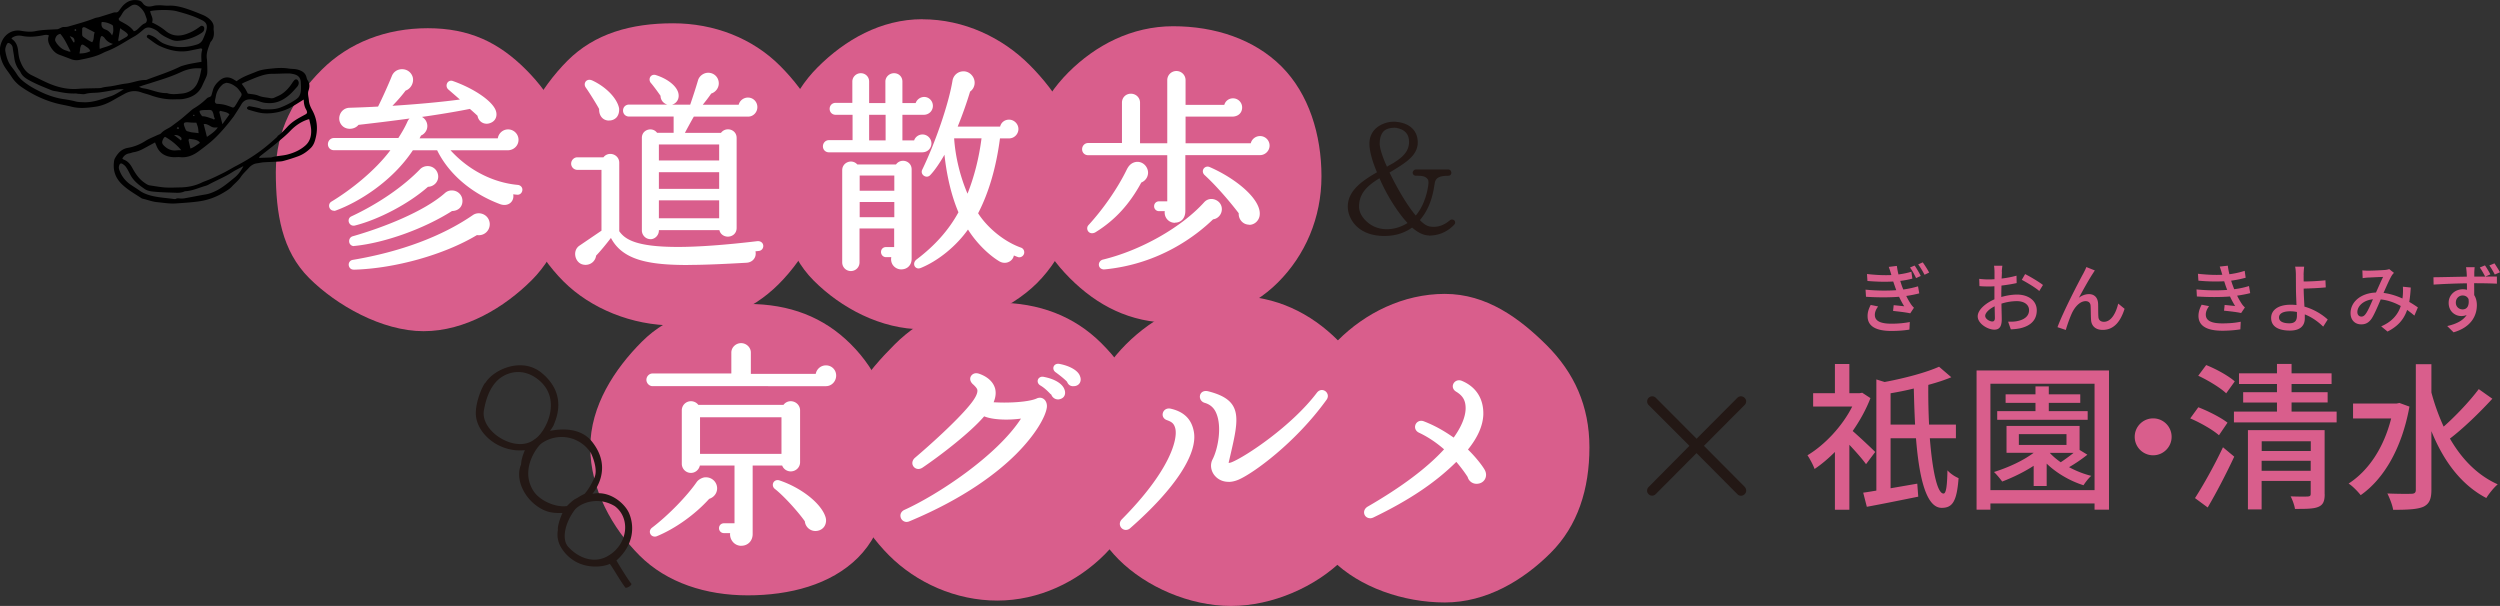 <svg xmlns="http://www.w3.org/2000/svg" id="_レイヤー_2" viewBox="0 0 330.56 80.12"><rect x="0" y="0" width="330.56" height="80.12" fill="#333333" stroke="none"/><defs><style>.cls-1{fill:#d95e8c}.cls-1,.cls-2,.cls-3,.cls-5{stroke-width:0}.cls-2{fill:#231815}.cls-5{fill:#fff}</style></defs><g id="_レイヤー_1-2"><path d="M56.55 3.73c5.5 0 9.39 1.87 12.99 5.47 3.6 3.6 6.01 8.04 6.01 13.54s-1.64 10.7-5.24 14.3-8.8 6.75-14.3 6.75-11.54-3.43-15.14-7.03c-3.6-3.6-4.4-8.52-4.4-14.02s2.44-9.89 6.05-13.5 8.54-5.51 14.04-5.51Z" class="cls-1"/><path d="M88.98 3.08c5.5 0 10.53 2 14.14 5.6s6.66 8.55 6.66 14.06-3.22 11.24-6.83 14.84-8.37 5.45-13.87 5.45-10.97-2.22-14.57-5.82c-3.6-3.6-6.44-8.97-6.44-14.47s3.37-11.11 6.97-14.72c3.6-3.6 8.43-4.94 13.94-4.94Z" class="cls-1"/><path d="M121.96 2.55c5.5 0 10.56 2.42 14.16 6.02s6.93 8.66 6.93 14.16-2.31 11.07-5.91 14.68c-3.6 3.6-9.68 6.13-15.18 6.13s-10.77-2.83-14.37-6.44c-3.6-3.6-4.77-8.87-4.77-14.37s1.69-10.23 5.3-13.84c3.6-3.6 8.34-6.35 13.84-6.35Z" class="cls-1"/><path d="M155.13 3.47c5.5 0 10.71 1.71 14.32 5.32s5.28 9.02 5.28 14.52-2.15 10.44-5.76 14.04c-3.6 3.6-8.54 5.33-14.04 5.33s-9.87-2.29-13.47-5.9-5.78-7.97-5.78-13.47 1.98-10.12 5.58-13.73c3.6-3.6 8.37-6.11 13.87-6.11ZM98.88 40.19c5.5 0 10.03 1.72 13.63 5.33 3.6 3.6 5.5 8.13 5.5 13.63s-.95 10.97-4.56 14.58c-3.6 3.6-9.07 4.99-14.58 4.99s-10.7-1.66-14.3-5.26-6.52-8.8-6.52-14.3 3.23-10.39 6.83-13.99c3.6-3.6 8.49-4.97 13.99-4.97Z" class="cls-1"/><path d="M131.86 40.02c5.5 0 10.16 1.76 13.77 5.36s6.29 8.27 6.29 13.77-2.27 10.57-5.87 14.18c-3.6 3.6-8.68 6.08-14.18 6.08s-10.7-2.36-14.3-5.96-6.51-8.8-6.51-14.3 3.61-9.99 7.22-13.59c3.6-3.6 8.09-5.54 13.59-5.54Z" class="cls-1"/><path d="M163.21 39.12c5.5 0 10.09 2.28 13.7 5.89s5.4 8.64 5.4 14.14-1.11 11.22-4.72 14.82-9.32 6.15-14.82 6.15-11.23-2.53-14.84-6.13c-3.6-3.6-5.42-8.44-5.42-13.95s2.78-10.93 6.39-14.53c3.6-3.6 8.81-6.39 14.31-6.39Z" class="cls-1"/><path d="M191.05 38.86c5.5 0 9.87 3.21 13.48 6.81 3.6 3.6 5.63 7.98 5.63 13.48s-1.53 10.37-5.14 13.97-8.47 6.54-13.97 6.54-11.29-2.01-14.9-5.61c-3.6-3.6-5.73-9.39-5.73-14.9s2.88-10.53 6.48-14.14 8.64-6.15 14.14-6.15Z" class="cls-1"/><path d="M98.02 72.17c-.47 0-.91-.22-1.19-.61-.23-.31-.33-.7-.29-1.07h-.82c-.36 0-.65-.28-.65-.65s.28-.65.65-.65h1.4v-7.64h-4.58c-.12.56-.6.98-1.18.98-.67 0-1.21-.54-1.21-1.21v-7.06c0-.67.54-1.21 1.21-1.21.38 0 .75.18.97.48h11.27c.22-.3.57-.48.95-.48.68 0 1.24.54 1.24 1.21v6.86c0 .67-.55 1.21-1.24 1.21-.51 0-.97-.33-1.13-.78h-3.9v9.07c0 .89-.63 1.54-1.49 1.54Zm5.31-12.16v-4.84H92.56v4.84h10.77ZM86.57 70.95c-.28 0-.52-.17-.61-.43-.09-.27 0-.55.26-.75 2.13-1.62 4.62-4.17 5.92-6.06.22-.29.62-.52 1-.59.07 0 .13-.01.2-.01.75 0 1.38.55 1.47 1.28.09.7-.34 1.35-1.04 1.57-1.85 2.06-4.5 3.95-6.92 4.94-.09.04-.18.05-.27.05Zm21.24-.74c-.72 0-1.33-.57-1.39-1.28-.88-1.25-2.75-3.33-3.96-4.28a.674.674 0 0 1-.24-.75c.09-.26.33-.42.6-.42.08 0 .16.01.24.04 2.94.99 5.56 3.08 6.1 4.87.12.39.07.81-.12 1.15-.19.33-.52.56-.92.64-.1.02-.2.03-.3.03ZM86.29 51.06c-.44 0-.82-.39-.82-.84s.37-.84.82-.84H96.7v-2.77c0-.67.59-1.24 1.29-1.24s1.29.57 1.29 1.24v2.82h8.58c.12-.64.68-1.12 1.35-1.12.76 0 1.35.59 1.35 1.35s-.6 1.4-1.35 1.4H86.28ZM119.87 69.01c-.38 0-.71-.27-.79-.65-.09-.39.11-.76.5-.94 4.42-2 12.24-7.16 15.42-12.07-.61.08-1.29.13-1.95.13-1.21 0-2.23-.15-2.92-.43-1.86 2.18-5.87 5.24-8.15 6.78-.18.12-.37.18-.55.18-.34 0-.63-.21-.75-.52-.12-.33 0-.7.3-.96 1.84-1.56 5.43-4.77 7.2-6.92.75-.9 1.11-1.59 1.05-2.03-.02-.22-.28-.48-.49-.69-.39-.31-.53-.68-.42-1.02a.8.8 0 0 1 .77-.52c.13 0 .27.03.41.08 1.11.4 1.83 1.07 2.08 1.95.14.56.07 1.16-.2 1.81.43.02.9.04 1.38.04 1.94 0 3.59-.21 4.31-.54.14-.07.29-.1.43-.1.25 0 .48.11.65.3.21.24.31.6.27.96-.15 1.21-1.46 3.59-4.06 6.19-2.35 2.35-6.71 5.8-14.12 8.89-.12.05-.25.08-.37.08Zm20-16.2c-.38 0-.74-.27-.86-.63l-.13-.1c-.31-.32-.74-.77-1.3-1.1-.35-.2-.41-.51-.36-.72.07-.27.32-.45.61-.45.06 0 .11 0 .17.02 1.45.27 2.48.9 2.75 1.67.12.32.11.63-.03.87-.13.23-.38.38-.68.43-.05.01-.11.02-.18.02Zm2.05-1.74c-.4 0-.68-.2-.83-.59-.21-.24-.75-.7-1.47-1.23-.27-.17-.4-.46-.32-.73.08-.26.32-.42.61-.42.04 0 .09 0 .14.01 1.46.27 2.54.92 2.76 1.65.12.29.11.61-.03.86-.13.23-.37.39-.66.43-.07.01-.14.01-.2.01ZM148.86 70.07c-.31 0-.61-.2-.73-.5-.13-.31-.05-.65.21-.91 6.34-6.4 7.42-10.57 7.06-12.02-.18-.68-.49-.86-1.11-1.09-.4-.14-.62-.48-.55-.87.07-.39.4-.67.82-.67.08 0 .16.01.25.03 1.73.4 2.72 1.37 3.03 2.96.61 2.93-2.44 7.61-8.38 12.82a.87.87 0 0 1-.59.25Zm13.58-6.36c-.69 0-1.3-.26-1.74-.73-.59-.62-.74-1.53-.37-2.24.71-1.36 1.28-4.34.47-6.15-.28-.66-.78-1.11-1.5-1.32-.49-.14-.69-.57-.64-.93.04-.32.3-.64.78-.64.09 0 .18.01.28.03 4.65 1.17 4.12 3.48 2.95 8.53l-.22.94h.08c.11 0 .26-.06.32-.08 1.86-.75 7.95-4.79 11.28-9.2.17-.22.4-.35.65-.35.3 0 .58.18.71.45.14.27.1.58-.09.84-4.08 5.67-9.69 9.74-11.65 10.57-.45.19-.89.29-1.32.29ZM181.15 68.52c-.36 0-.67-.23-.76-.57-.1-.37.08-.75.46-.97 4.47-2.58 7.86-5.13 10.09-7.57-1.08-.94-2.16-1.65-3.3-2.19-.4-.18-.6-.55-.52-.93.08-.38.41-.65.8-.65.11 0 .23.02.35.07 1.37.53 2.62 1.22 3.94 2.15 1.43-1.99 1.6-3.34 1.58-3.97-.02-.97-.39-1.58-1.25-2.1-.42-.25-.5-.63-.42-.91.1-.35.42-.6.8-.6.13 0 .27.03.4.09 1.87.79 2.87 2.38 2.81 4.47-.06 1.46-.74 3-2.03 4.6.99.96 1.86 2.07 2.2 2.66.24.41.26.88.04 1.27-.22.38-.62.6-1.11.6-.55 0-1.03-.37-1.17-.9-.41-.64-.95-1.36-1.5-2-2.75 2.73-6.23 5.07-10.94 7.34-.16.08-.32.12-.48.12ZM46.75 35.65c-.39 0-.61-.3-.64-.6-.03-.35.2-.64.55-.69 6.3-1.06 11.79-3.11 15.88-5.93.22-.15.49-.23.76-.23.65 0 1.35.45 1.45 1.3.04.42-.09.82-.37 1.13-.27.3-.66.47-1.06.47-.08 0-.17 0-.25-.02-4.3 2.59-10.84 4.43-16.3 4.58h-.03Zm.06-3.11a.63.63 0 0 1-.64-.56c-.04-.29.11-.64.47-.74 4.1-1.17 9.47-3.29 12.21-5.73.25-.22.56-.33.89-.33.74 0 1.34.54 1.4 1.25.04.39-.07.76-.31 1.03-.25.28-.64.44-1.06.44-3.7 2.35-8.9 4.22-12.89 4.62h-.08Zm-.07-2.7c-.3 0-.56-.22-.63-.53-.06-.31.08-.59.37-.71 3.53-1.65 6.82-3.91 9.04-6.2.27-.29.64-.44 1.03-.44.67 0 1.22.45 1.36 1.1.09.39 0 .8-.26 1.12-.26.32-.65.51-1.06.52-2.5 2.21-6.46 4.31-9.66 5.12-.06.02-.12.02-.18.02Zm-2.6-1.98c-.28 0-.52-.19-.6-.47-.08-.29.03-.58.28-.73 2.42-1.46 5.69-3.98 7.8-6.8h-7.47c-.45 0-.79-.34-.79-.79s.35-.82.79-.82h8.52c.52-.81.91-1.5 1.21-2.18.07-.15.16-.29.28-.4-2.4.33-4.76.61-6.76.84-.25.32-.68.52-1.15.52-.32 0-.62-.1-.85-.27-.48-.37-.66-.98-.47-1.55.19-.57.69-.95 1.29-.96 1.03-.03 2.84-.1 3.77-.16.5-.98 1.39-2.96 1.82-4.03.22-.56.73-.91 1.35-.91.67 0 1.22.41 1.41 1.04.2.73-.24 1.55-.94 1.79-.43.58-1.01 1.26-1.74 2.01 3.32-.21 6.45-.5 8.92-.83-.27-.24-1.53-1.33-1.53-1.33a.679.679 0 0 1-.19-.75.597.597 0 0 1 .78-.37c2.75.97 5.14 2.58 5.66 3.84.29.72.03 1.42-.64 1.69-.18.08-.36.12-.54.12-.61 0-1.11-.43-1.21-1.05-.13-.13-.65-.6-1.01-.91-1.9.38-4.1.74-6.34 1.06a1.373 1.373 0 0 1 .64 1.65c-.13.36-.41.66-.76.81-.04.08-.17.32-.19.37h10.34c.1-.66.67-1.18 1.36-1.18.76 0 1.38.62 1.38 1.38s-.62 1.38-1.43 1.38h-7.56c2.38 2.62 5.6 4.28 8.9 4.58.38.04.64.35.6.7-.04.35-.3.6-.63.6-.29-.02-.43-.04-.58-.06.06.34 0 .66-.18.92-.21.31-.57.49-.98.49-.2 0-.42-.04-.64-.13-3.74-1.41-6.74-3.99-8.26-7.1h-3.21c-2.75 4.15-7.21 6.88-10.2 7.97-.08.03-.15.04-.22.04ZM90.99 35.04c-5.13 0-8.65-.61-10.21-3.58-.57.75-1.42 1.79-1.96 2.34-.09.7-.67 1.22-1.4 1.22-.17 0-.34-.03-.51-.09-.46-.18-.79-.64-.85-1.18-.06-.52.15-1 .56-1.27l2.91-1.98v-8.04h-3.19c-.45 0-.82-.37-.82-.82s.37-.84.82-.84h3.45c.22-.29.55-.45.91-.45.58 0 1.18.44 1.18 1.18v9.04c.76 1.09 2.25 2.08 7.75 2.08 2.73 0 6.28-.26 10.56-.77h.01c.41 0 .68.24.72.57.04.37-.21.69-.57.73l-.46.05c.07.32.03.65-.14.92-.21.35-.59.56-1.03.59-2.49.14-5.35.29-7.73.29Zm-5-3.42c-.61 0-1.12-.53-1.12-1.15V18.23c0-.73.58-1.12 1.12-1.12.36 0 .68.16.89.45h2.19v-2.15h-5.9c-.45 0-.79-.34-.79-.79s.34-.79.79-.79h5.07a1.23 1.23 0 0 1-.56-.33 1.19 1.19 0 0 1-.34-.83c-.34-.49-.96-1.34-1.27-1.69a.701.701 0 0 1-.13-.73c.1-.22.31-.36.55-.36.08 0 .16.01.24.04 1.66.53 2.86 1.55 2.99 2.52.1.64-.26 1.23-.87 1.39h2.41c.4-1.17.73-2.18 1.04-3.24.17-.56.74-.98 1.34-.98.79 0 1.4.62 1.4 1.4 0 .61-.41 1.16-1 1.35-.34.5-.76 1.04-1.12 1.48h4.75c.14-.55.64-.95 1.23-.95.69 0 1.24.56 1.24 1.26s-.55 1.26-1.21 1.26h-7.19c-.41.71-.89 1.6-1.18 2.15h4.77c.22-.3.56-.47.93-.47.55 0 1.14.4 1.14 1.14v11.9c0 .75-.58 1.15-1.16 1.15-.46 0-.98-.27-1.12-.86h-8v.05c0 .62-.51 1.15-1.12 1.15Zm9.1-2.76v-2.37h-7.97v2.37h7.97Zm0-3.89v-2.2h-7.97v2.2h7.97Zm0-3.75V19.1h-7.97v2.12h7.97Zm-14.57-5.28c-.36 0-.68-.13-.91-.37-.27-.28-.41-.7-.39-1.16-.3-.57-1.3-2.18-1.75-2.81-.17-.23-.2-.49-.09-.72.1-.21.31-.33.56-.33.11 0 .22.03.33.07 1.86.85 3.33 2.38 3.59 3.7.04.48-.08.89-.32 1.18-.22.25-.53.4-.89.43h-.11ZM112.51 35.84c-.65 0-1.15-.51-1.15-1.15V22.51c0-.72.59-1.15 1.15-1.15.33 0 .63.14.85.39h5.11c.22-.31.56-.49.93-.49.55 0 1.14.4 1.14 1.14v11.82c0 .83-.57 1.4-1.38 1.4-.45 0-.87-.23-1.12-.6-.2-.31-.26-.67-.19-1.02h-.71c-.36 0-.65-.3-.65-.68s.29-.65.65-.65h1.09v-2.46h-4.58v4.48c0 .65-.51 1.15-1.15 1.15Zm5.74-7.12v-2.01h-4.58v2.01h4.58Zm0-3.5v-2.01h-4.58v2.01h4.58Zm3.22 10.28c-.26 0-.49-.16-.57-.4-.07-.22-.03-.56.33-.82 2.42-1.84 4.22-3.87 5.5-6.21-.91-2.14-1.54-4.75-1.85-7.61-.63 1.12-1.38 2.19-1.91 2.72-.12.12-.27.18-.43.18-.22 0-.45-.13-.57-.32a.6.6 0 0 1-.02-.62c1.79-3.71 3.5-8.76 3.99-11.73.11-.73.72-1.26 1.46-1.26.46 0 .88.22 1.17.61.25.33.35.75.28 1.15-.07.38-.27.7-.58.92a54.01 54.01 0 0 1-1.64 4.63h5.61c.13-.55.6-.92 1.18-.92.67 0 1.24.57 1.24 1.24s-.55 1.24-1.24 1.24h-1.2c-.5 3.83-1.47 7.16-2.89 9.9 1.03 1.63 3.16 3.65 5.69 4.55.16.06.28.18.35.33.07.16.08.35.02.51-.1.26-.35.43-.61.43-.07 0-.14-.01-.21-.04-.17-.06-.34-.13-.51-.2-.05.23-.15.43-.31.59-.23.24-.56.38-.91.38-.25 0-.49-.07-.71-.2-1.49-.9-3.09-2.52-4.14-4.2-1.57 2.21-3.94 4.14-6.24 5.08-.1.04-.2.06-.3.06Zm4.69-17.21c.16 2.44.8 5.07 1.77 7.32.89-2.26 1.52-4.72 1.85-7.32h-3.62Zm-16.56 1.85c-.45 0-.79-.34-.79-.79s.35-.82.79-.82h3.13v-3.35h-2.24c-.45 0-.79-.34-.79-.79s.34-.79.79-.79h2.21v-2.82c0-.6.5-1.1 1.12-1.1s1.1.48 1.1 1.1v2.85h2.15v-2.85c0-.6.52-1.1 1.15-1.1s1.1.48 1.1 1.1v2.85h1.75c.16-.47.62-.81 1.13-.81.64 0 1.15.53 1.15 1.18s-.52 1.18-1.21 1.18h-2.82v3.38h1.55c.16-.46.6-.78 1.11-.78.64 0 1.18.54 1.18 1.18 0 .57-.43 1.18-1.24 1.18H109.6Zm7.5-1.58v-3.38h-2.18v3.38h2.18ZM146.03 35.63c-.49 0-.7-.3-.73-.56-.04-.33.18-.65.51-.74 5.02-1.21 10.41-4.26 13.43-7.61.24-.26.57-.41.93-.41.39 0 .78.17 1.05.46.25.28.37.64.33 1.02-.06.63-.55 1.14-1.15 1.21-2.26 2.18-7.06 5.88-14.24 6.61h-.13Zm-1.64-4.79c-.26 0-.48-.15-.58-.38-.1-.24-.06-.51.11-.69 1.98-2.16 3.88-4.91 5.06-7.34.18-.36.46-.8 1.02-.97.13-.04.26-.06.4-.06.61 0 1.15.42 1.34 1.03.11.35.07.72-.1 1.05-.16.3-.42.53-.73.65-1.56 2.88-3.47 4.97-6.03 6.56a.9.9 0 0 1-.48.15Zm20.8-1.13c-.09 0-.19-.01-.28-.03-.68-.12-1.17-.78-1.12-1.48-.89-1.18-2.77-3.45-4.49-5.03-.23-.2-.31-.48-.22-.73a.63.63 0 0 1 .6-.41c.09 0 .18.02.27.06 3.56 1.55 7 4.41 6.59 6.5-.14.66-.71 1.14-1.36 1.14Zm-9.84-.25c-.44 0-.84-.2-1.1-.56-.2-.28-.29-.64-.24-.98h-.76c-.36 0-.65-.28-.65-.65s.28-.65.65-.65h1.09v-6.1h-10.47c-.45 0-.79-.34-.79-.79s.35-.82.79-.82h4.48v-5.34c0-.67.51-1.18 1.18-1.18s1.21.52 1.21 1.18v5.37h3.6V10.6c0-.67.54-1.21 1.21-1.21s1.21.54 1.21 1.21v3.27h5.12c.14-.51.6-.87 1.15-.87.67 0 1.21.54 1.21 1.21 0 .72-.53 1.21-1.32 1.21h-6.16v3.52h8.62c.14-.55.64-.95 1.23-.95.7 0 1.26.57 1.26 1.26s-.58 1.26-1.26 1.26h-9.88v7.39c0 .94-.54 1.54-1.38 1.54Z" class="cls-5"/><path d="m225.29 58.94 5.4 5.43c.25.28.28.69 0 .97s-.71.28-.97 0l-5.4-5.43-5.4 5.43c-.25.25-.67.28-.94 0-.28-.28-.25-.67 0-.94l5.4-5.45-5.4-5.4a.683.683 0 0 1 0-.94c.28-.28.69-.28.97 0l5.38 5.4 5.38-5.4c.28-.28.69-.28.97 0 .3.3.25.69 0 .94l-5.38 5.4Z" class="cls-2"/><path d="M246.73 61.37c-.46-.65-1.39-1.7-2.2-2.56v8.59h-1.91v-7.64c-.88.88-1.78 1.64-2.69 2.25-.17-.5-.67-1.43-.94-1.81 2.27-1.36 4.6-3.82 5.92-6.45h-5.17v-1.76h2.88v-3.86h1.91v3.86h1.36l.34-.06 1.09.71c-.59 1.53-1.41 3-2.35 4.35.92.8 2.54 2.33 2.98 2.77l-1.22 1.62Zm8.44-3.42c.34 4.3.99 7.31 1.81 7.31.34 0 .48-.97.52-3.07.38.44 1.01.84 1.47 1.03-.23 3.11-.82 3.93-2.23 3.93-2.04 0-2.98-3.93-3.4-9.2h-3.36v6.61l3.53-.61.13 1.72c-2.37.48-4.89.99-6.8 1.34l-.48-1.87c.52-.06 1.11-.17 1.74-.27v-14.7l1.09.34c2.67-.5 5.52-1.26 7.2-2.02l1.62 1.39c-.9.38-1.93.71-3.04 1.01-.02 1.85.02 3.61.1 5.25h3.55v1.81h-3.44Zm-1.95-1.81c-.08-1.53-.13-3.13-.17-4.77-1.01.25-2.06.46-3.07.63v4.14h3.23ZM278.86 48.98v18.41h-1.91v-.82h-13.77v.82h-1.83V48.98h17.51Zm-1.91 15.83V50.74h-13.77v14.07h13.77Zm-.96-4.68c-.76.61-1.64 1.2-2.41 1.64.92.5 1.93.9 2.94 1.15-.34.27-.8.88-1.03 1.24-1.76-.55-3.57-1.6-4.87-2.86v2.96h-1.72v-2.67c-1.3.84-2.77 1.55-4.16 2.08-.23-.31-.76-.97-1.09-1.26 1.87-.59 3.82-1.47 5.25-2.54h-3.59v-3.55h9.66v3.17l1.03.63Zm.06-4.62h-11.97v-1.15h5.06v-1.09h-3.95v-1.13h3.95v-1.05h1.76v1.05h4.16v1.13h-4.16v1.09h5.14v1.15Zm-9.11 3.32h6.3V57.4h-6.3v1.43Zm4.11 1.07c.38.42.88.84 1.43 1.22a23.9 23.9 0 0 0 1.7-1.24h-3.13v.02ZM287.14 57.76c0 1.34-1.09 2.44-2.44 2.44s-2.44-1.09-2.44-2.44 1.09-2.44 2.44-2.44 2.44 1.09 2.44 2.44ZM293.4 57.55c-.8-.71-2.46-1.66-3.8-2.23l1.07-1.47c1.3.5 3 1.36 3.86 2.04l-1.13 1.66Zm-3.17 8.31c1.05-1.62 2.56-4.3 3.7-6.72l1.49 1.24c-1.03 2.2-2.33 4.72-3.51 6.72l-1.68-1.24Zm4.13-13.85c-.76-.73-2.39-1.72-3.7-2.33l1.05-1.41c1.32.52 2.96 1.43 3.78 2.16L294.36 52Zm14.6 2.41v1.43h-13.58v-1.43h5.69v-1.2h-4.47v-1.36h4.47v-1.09h-5.02v-1.41h5.02v-1.24H303v1.24h5.29v1.41H303v1.09h4.77v1.36H303v1.2h5.96Zm-1.58 10.92c0 .9-.19 1.41-.84 1.68-.63.27-1.62.27-3.09.27-.06-.46-.34-1.22-.57-1.66.99.04 1.99.04 2.25.02.29-.02.4-.08.4-.36v-1.7h-6.49v3.76h-1.81V56.87h10.14v8.46Zm-8.33-6.99v1.28h6.49v-1.28h-6.49Zm6.48 3.9v-1.32h-6.49v1.32h6.49ZM318.59 53.75c-1.01 5.58-3.42 9.6-6.45 11.72-.34-.44-1.11-1.24-1.6-1.53 2.6-1.68 4.64-4.68 5.63-8.61h-5.04v-1.97h5.75l.38-.08 1.32.48Zm10.96-1.03c-1.66 1.81-3.84 3.93-5.61 5.27 1.55 2.69 3.63 4.85 6.32 6.05-.48.4-1.15 1.22-1.51 1.81-3.36-1.76-5.67-4.93-7.26-8.84v7.75c0 1.28-.31 1.89-1.07 2.25-.8.34-2.06.4-3.99.4-.08-.59-.46-1.55-.76-2.16 1.43.06 2.77.06 3.17.04.42 0 .59-.15.59-.52V48.16h2.06v3.74a28.7 28.7 0 0 0 1.62 4.51c1.62-1.43 3.46-3.38 4.64-4.96l1.81 1.28ZM249.74 35.29l1.07-.13c.05.37.12.76.21 1.13.68-.09 1.26-.22 1.71-.36l.13.91c-.43.11-.97.23-1.6.3.06.21.13.41.19.6.06.17.13.35.21.54.81-.11 1.47-.28 1.95-.42l.16.93c-.47.12-1.06.25-1.72.34.19.39.4.76.62 1.09.12.17.24.32.4.47l-.49.74c-.56-.13-1.56-.24-2.27-.32l.08-.76c.48.05 1.09.11 1.39.15-.26-.42-.48-.84-.68-1.26-1.22.1-2.85.1-4.37 0l-.06-.94c1.5.15 2.94.15 4.06.07-.05-.15-.11-.3-.16-.45-.09-.26-.17-.49-.24-.7-.96.06-2.15.04-3.41-.07l-.06-.92c1.2.14 2.29.18 3.22.14 0-.03-.01-.06-.02-.09-.09-.33-.2-.66-.32-.99Zm-1.84 6.35c0 .79.72 1.16 2.18 1.16.94 0 1.72-.08 2.44-.22l-.05 1c-.7.12-1.54.18-2.38.18-1.97 0-3.14-.58-3.15-1.93-.01-.6.18-1.05.41-1.51l.98.2c-.24.34-.43.68-.43 1.12Zm6.07-5.15-.62.28c-.24-.51-.49-.97-.8-1.4l.61-.26c.24.34.6.95.81 1.38Zm1.11-.45-.61.29c-.26-.5-.52-.94-.84-1.37l.6-.27c.25.33.63.93.85 1.35ZM264.7 35.91c0 .24-.02.56-.04.92.7-.08 1.42-.22 1.97-.38l.02.98c-.58.13-1.32.25-2.01.33 0 .4-.02.8-.02 1.16v.35c.73-.21 1.47-.32 2.08-.32 1.49 0 2.61.8 2.61 2.08 0 1.19-.69 2.02-2.16 2.37-.45.1-.9.13-1.27.15l-.36-1.02c.4.01.83.01 1.2-.07.84-.16 1.57-.6 1.57-1.44 0-.77-.69-1.2-1.6-1.2-.7 0-1.39.12-2.05.33.01.83.04 1.67.04 2.07 0 1.06-.39 1.37-.98 1.37-.87 0-2.2-.8-2.2-1.76 0-.85 1.03-1.74 2.21-2.25v-1.73c-.25.02-.47.03-.66.03-.61 0-.99-.02-1.32-.05l-.03-.96a10.103 10.103 0 0 0 2.02.05v-.99c0-.21-.03-.61-.06-.79h1.1c-.03.19-.06.53-.08.77Zm-1.27 6.6c.2 0 .34-.13.34-.46s-.02-.9-.03-1.55c-.73.36-1.25.87-1.25 1.27s.6.74.94.74Zm6.7-4.83-.49.8c-.48-.44-1.68-1.15-2.31-1.48l.44-.76c.74.37 1.86 1.05 2.36 1.44ZM276.67 36.25c-.46.7-1.29 2.19-1.79 3.12.43-.33.9-.48 1.33-.48.71 0 1.17.45 1.21 1.26.02.52 0 1.3.04 1.76.03.46.35.64.73.64 1.01 0 1.62-1.26 1.89-2.41l.84.69c-.52 1.66-1.4 2.79-2.89 2.79-1.09 0-1.51-.67-1.54-1.32-.04-.57-.03-1.36-.06-1.85-.02-.39-.25-.63-.66-.63-.75 0-1.42.76-1.8 1.56-.28.59-.68 1.74-.82 2.25l-1.1-.37c.74-2.02 2.87-6.11 3.4-7.07.13-.25.28-.53.42-.88l1.12.45c-.09.13-.2.31-.32.49ZM293.5 35.25l1.07-.12c.04.37.12.75.21 1.13.7-.09 1.38-.24 2.02-.45l.13.91c-.56.16-1.24.3-1.92.39.07.21.13.41.2.59.06.17.13.35.2.54.82-.1 1.48-.27 1.96-.42l.16.94c-.48.12-1.07.24-1.73.33.19.39.4.76.62 1.09.12.18.25.32.41.47l-.5.74c-.56-.13-1.56-.24-2.26-.31l.08-.76c.48.05 1.08.11 1.39.14-.26-.41-.49-.84-.68-1.26-1.22.1-2.85.1-4.38 0l-.05-.93c1.5.15 2.93.15 4.06.06-.06-.15-.12-.3-.17-.44-.09-.26-.16-.49-.23-.7-.96.05-2.16.04-3.41-.08l-.06-.91c1.19.13 2.28.18 3.22.13 0-.03-.02-.06-.03-.09-.09-.32-.19-.66-.31-.99Zm-1.84 6.35c0 .79.72 1.16 2.18 1.16.94 0 1.72-.07 2.44-.22l-.05 1.01c-.7.11-1.54.18-2.38.18-1.98 0-3.14-.59-3.16-1.94 0-.6.19-1.05.42-1.5l.98.19c-.24.34-.43.69-.43 1.12ZM304.6 36.34c-.01.25 0 .56 0 .88.8 0 2.02-.06 2.88-.16l.04.94c-.87.09-2.11.14-2.92.16 0 .64.06 1.56.1 2.38 1.28.36 2.38 1.06 3.08 1.71l-.6.94c-.61-.61-1.46-1.24-2.43-1.62v.53c0 .85-.48 1.61-1.96 1.61-1.4 0-2.49-.45-2.49-1.68 0-.97.84-1.74 2.61-1.74.25 0 .5.02.74.04-.03-.79-.07-1.68-.07-2.25s-.01-1.31-.01-1.74c0-.42-.04-.86-.1-1.08h1.2c-.04.25-.07.74-.08 1.08Zm-1.89 6.41c.69 0 1-.32 1-1v-.5c-.3-.06-.6-.09-.91-.09-.93 0-1.46.31-1.46.82s.53.77 1.38.77ZM313.14 35.79c.54 0 1.75-.06 2.19-.09.21-.02.43-.06.58-.12l.63.5c-.12.12-.22.24-.3.37-.27.44-.68 1.38-1.08 2.28.91.12 1.76.4 2.5.74.03-.2.05-.39.06-.57.02-.34.02-.7 0-.99l1.04.11c-.04.69-.1 1.33-.2 1.9.45.26.83.51 1.14.73l-.46 1.08c-.29-.25-.61-.5-.96-.75-.42 1.23-1.19 2.15-2.59 2.86l-.84-.69c1.55-.66 2.26-1.68 2.59-2.69-.78-.43-1.68-.77-2.65-.87-.37.87-.83 1.96-1.2 2.53-.38.55-.8.77-1.39.77-.8 0-1.4-.56-1.4-1.48 0-1.51 1.38-2.66 3.36-2.73.33-.73.67-1.51.94-2.06-.4 0-1.47.06-1.92.08-.21 0-.53.04-.78.08l-.04-1.03c.26.03.58.04.79.04Zm-.91 6.07c.21 0 .37-.09.56-.34.32-.43.65-1.22.97-1.95-1.31.14-2.06.94-2.06 1.69 0 .4.25.6.53.6ZM329.28 36.28l-.65.29c.65 0 1.23-.01 1.52 0v.94c-.61-.03-1.56-.06-3.01-.06.01.54.01 1.12.01 1.57.23.36.35.82.35 1.33 0 1.34-.7 2.9-3.08 3.59l-.84-.83c1.17-.26 2.09-.71 2.57-1.46-.2.09-.44.14-.7.14-.82 0-1.68-.6-1.68-1.75 0-1.05.85-1.79 1.87-1.79.2 0 .38.02.55.07 0-.27 0-.57-.01-.86-1.52.02-3.15.09-4.4.17l-.02-.97c1.13-.01 2.98-.06 4.41-.08 0-.22-.01-.39-.02-.51-.02-.33-.06-.64-.08-.74h1.14c-.02.14-.05.59-.05.73v.51h1.44c-.21-.4-.45-.84-.71-1.2l.68-.28c.24.34.53.83.72 1.19Zm-3.66 4.63c.53 0 .91-.41.78-1.36-.16-.33-.44-.48-.78-.48-.46 0-.9.35-.9.95 0 .55.42.89.9.89Zm4.94-4.91-.69.3c-.21-.41-.46-.85-.72-1.2l.68-.28c.23.35.53.81.73 1.18Z" class="cls-1"/><path d="M188.93 31.13c-.75 0-1.51-.43-2.22-1.04-.92.66-2.11 1.11-3.66 1.11-3.56 0-4.84-2.32-4.84-3.88 0-2.11 1.9-3.41 3.86-4.54-.66-1.53-1-2.9-1-3.75 0-1.68 1.13-2.47 2.26-2.81a3.67 3.67 0 0 1 1.53-.08c1.3.17 2.6.94 2.6 2.71 0 1.41-1.13 2.36-2.62 3.28-.36.23-.7.45-1.11.68.96 1.98 2.26 4.26 3.47 5.69 1.43-1.7 1.68-4.07 1.68-4.35 0-.23-.04-.4-.15-.51-.36-.43-1-.4-1.49-.4-.23 0-.43-.15-.45-.38 0-.23.19-.45.43-.45h4.28c.23 0 .4.19.4.43s-.17.4-.4.4c-1.28 0-1.68.34-1.79.96-.17 1.04-.43 3.09-1.96 4.9.49.53.94.79 1.32.85.87.13 1.7-.04 2.62-.81.4-.34.98.13.58.58-.47.49-1.53 1.43-3.34 1.43Zm-6.52-7.57c-1.49.92-2.71 1.92-2.71 3.75 0 .68.32 1.32.94 1.92 1.53 1.47 3.77 1.32 5.47.26-1.47-1.6-2.85-3.92-3.71-5.92Zm2.3-6.64c-.28-.06-1.26-.06-1.75.43-.36.38-.53.94-.53 1.64 0 .62.36 1.75.96 3.05.36-.23.75-.4 1.09-.64 1.09-.7 1.83-1.47 1.83-2.64 0-1.43-1.11-1.73-1.6-1.83Z" class="cls-2"/><path d="M31.27 10.75c.82-.63 1.77-.91 2.67-1.29.68-.28 1.4-.34 2.12-.41.68-.07 1.38-.1 2.08.01.42.07.86.03 1.28.16.53.16.95.41 1.1.98.04.14.07.29.15.4.31.45.29.9.12 1.39-.14.41.02.84.05 1.27.03.46.21.88.44 1.3.73 1.31.79 2.69.34 4.11-.12.37-.3.69-.58.95-.46.44-.97.8-1.58 1.03-.68.25-1.36.47-2.06.65-.17.04-.34.05-.51.06-.66.04-1.33.06-2 .1-.31.02-.62.1-.94.14-.42.06-.76.28-1.04.59-.37.41-.79.78-1.09 1.24-.33.49-.79.83-1.18 1.26-.25.27-.58.48-.9.67-1.04.65-2.14 1.08-3.38 1.26-1.03.15-2.07.21-3.1.28-.85.06-1.67-.09-2.5-.17-.63-.06-1.23-.3-1.84-.44a.72.72 0 0 1-.24-.1c-.87-.57-1.78-1.08-2.54-1.81-.84-.8-1.2-1.75-1.08-2.89.02-.2.05-.41.15-.58.38-.67.86-1.21 1.69-1.36.83-.14 1.6-.45 2.32-.91.48-.31 1.03-.51 1.55-.76.18-.09.42-.13.54-.27.38-.43.92-.59 1.36-.91.42-.31.84-.62 1.25-.94.34-.27.66-.56.99-.84.24-.2.47-.44.74-.6.63-.37 1.2-.82 1.71-1.32.19-.19.53-.13.61-.44.06-.22.13-.45.19-.67.15-.52.49-.92.89-1.26.51-.43 1.09-.52 1.7-.21.15.08.3.18.52.31Zm5.38 7.26c.52-.33.93-.79 1.34-1.23.32-.35.68-.64 1.06-.89.43-.28.9-.52 1.35-.77.19-.11.24-.21.17-.42-.02-.05-.03-.11-.06-.16-.25-.4-.34-.85-.35-1.38-.56.35-1.05.66-1.54.95a6.7 6.7 0 0 1-2.45.82c-.51.07-1.05.09-1.55.02-.6-.08-1.18-.28-1.76-.44-.05-.01-.09-.06-.14-.09-.09-.06-.08-.23.03-.29.07-.04.16-.1.23-.09.42.07.85.16 1.27.25.17.04.33.14.5.15.78.02 1.56.07 2.32-.22.73-.28 1.42-.63 2.07-1.08.46-.32.62-.74.65-1.25.02-.35 0-.69-.02-1.04-.03-.55-.32-.89-.87-1.03-.25-.06-.51-.11-.76-.11-.72 0-1.45.05-2.17.05-.53 0-1.04.12-1.53.28-.68.23-1.34.52-2.01.8-.15.06-.29.15-.47.24.17.25.33.45.47.66.13.22.24.45.34.63.51.09.99.1 1.41.28.5.21 1.01.22 1.52.32.21.04.4.03.59-.06.28-.14.59-.25.85-.41.6-.37 1.07-.88 1.46-1.47.09-.14.19-.29.31-.42.1-.11.26-.16.39-.07.08.05.15.17.18.27.06.24-.02.46-.18.65-.23.26-.46.52-.7.77-.92.91-1.96 1.52-3.32 1.39a2.83 2.83 0 0 1-.76-.14c-.33-.11-.66-.22-1-.29-.68-.14-1.27-.02-1.63.65-.08.15-.18.29-.27.44-.23.37-.47.73-.7 1.09-.82 1.1-2.2 2.77-3.45 3.71-.4.33-.82.64-1.24.95-.72.53-1.51.84-2.42.75-.32-.03-.64.03-.95 0-1-.07-1.77-.51-2.16-1.47-.06-.15-.13-.3-.2-.48l-1.4.76c-.46.26-.93.46-1.45.54-.17.03-.33.11-.5.14-.44.06-.75.28-.98.7.06.04.12.11.2.14.52.19.84.58 1.1 1.05.42.77.89 1.49 1.63 2 .22.15.43.31.69.35.68.1 1.37.23 2.05.28.69.04 1.39 0 2.08-.01.99-.03 1.95-.23 2.84-.68.13-.06.27-.11.4-.16.84-.31 1.64-.71 2.44-1.11.54-.27 1.06-.6 1.6-.88 2.72-1.41 4.17-2.68 5.51-3.91Zm4.25-2.24c-.06 0-.12 0-.17.02-.9.29-1.66.81-2.31 1.48-.58.61-1.23 1.13-1.87 1.67-.71.59-1.45 1.15-2.17 1.72-.06.05-.09.13-.14.22.49-.02.94-.03 1.4-.05.09 0 .18 0 .26-.02.69-.21 1.42-.2 2.12-.38.88-.23 1.68-.59 2.36-1.19.63-.56.81-1.32.76-2.12-.03-.45-.16-.9-.25-1.35Zm-8.73 6.2c-.59.32-1.01.51-1.4.76-1.02.67-2.15 1.11-3.21 1.69-.13.07-.26.12-.4.16-.86.24-1.67.64-2.58.7-.09 0-.18.02-.25.06-.33.14-.68.16-1.02.15-.92-.03-1.85-.05-2.77-.13-.48-.04-.99-.08-1.41-.37-.74-.51-1.46-1.05-1.89-1.87-.16-.31-.31-.62-.5-.91-.1-.17-.24-.33-.4-.44-.13-.09-.32-.24-.46-.1-.11.1-.16.31-.17.47 0 .17.06.34.13.5.3.74.79 1.34 1.45 1.79.41.27.82.53 1.22.81.34.24.7.39 1.09.52 1.11.36 2.27.39 3.41.56.08.01.19.01.26-.03.22-.13.45-.03.68-.04.17 0 .34 0 .51-.04.91-.16 1.81-.35 2.72-.5.44-.07.83-.22 1.22-.4.98-.45 1.8-1.16 2.62-1.83.43-.35.8-.81 1.15-1.48Zm-2.28-11.01c-.11.05-.32.09-.46.22-.47.41-.78.92-.89 1.54-.03.2-.08.39-.12.59-.04.21.08.42.31.42.41.02.81.07 1.19.19.25.08.49.16.73.26.16.07.28.04.38-.09.1-.14.19-.29.28-.43.15-.25.28-.5.45-.74.23-.34.26-.46.03-.77-.17-.23-.34-.48-.57-.65-.37-.27-.76-.53-1.34-.55Zm-8.04 7.13c-.07.04-.13.06-.16.11-.07.09-.13.19-.17.3-.14.35-.09.51.17.77.46.45.99.69 1.64.61.2-.02.4-.02.64-.02a7.698 7.698 0 0 0-2.13-1.76Zm4.1-1.87c-.32 0-.6 0-.89-.03-.9-.09-.84.13-.58.78.01.03.02.06.03.08.06.18.17.3.36.33.14.03.28.08.42.11.17.03.34.04.52.06.13.02.26.03.45.06-.03-.28-.04-.51-.08-.73-.05-.22-.14-.43-.22-.67Zm.44-1.57c-.01.3.17.49.33.71.13.02.27.02.41.05.14.03.28.07.41.11.16.05.32.12.49.16.12.03.22.2.38.04-.04-.11-.09-.21-.12-.32-.03-.11-.04-.23-.07-.33-.15-.48-.23-.55-.72-.53-.37.02-.74-.02-1.1.11Zm2.41 2.2c-.23 0-.46.04-.66-.02-.22-.06-.4-.22-.61-.31-.17-.07-.35-.17-.6-.1.15.57.29 1.12.43 1.68.78-.51 1.19-.86 1.44-1.26Zm.61-.43c.37-.51.65-.9.93-1.3-.34-.33-.76-.33-1.13-.45-.11-.04-.23.09-.2.2.12.47.24.93.4 1.56Zm-3 2.48c-.02-.07-.02-.1-.03-.11-.37-.37-.88-.35-1.34-.44-.02 0-.12.13-.11.19.07.36.16.71.25 1.1.49-.16.84-.49 1.23-.73Zm-2.48-.33c.12-.17.08-.33-.02-.42-.24-.21-.52-.34-.89-.29.33.26.62.48.91.71Zm-.42-1.79c-.06.09-.1.16-.15.22.08.02.16.04.23.04.03 0 .09-.09.08-.1-.04-.06-.1-.11-.17-.17Zm2.22-1.57s-.11-.05-.14-.03c-.04.02-.05.09-.07.13.05.01.11.05.14.03.04-.02.06-.09.08-.14ZM23.25 13.13c-1.17.06-2.29-.15-3.39-.55-.38-.14-.78-.22-1.16-.36-.76-.28-1.48-.21-2.18.16-.48.26-.96.52-1.44.8-.78.46-1.61.82-2.5.94-1.02.14-2.07.26-3.11-.01-.7-.18-1.41-.28-2.11-.47-1.61-.44-3.08-1.15-4.45-2.09a4.79 4.79 0 0 1-1.39-1.41C1.12 9.51.6 8.95.31 8.24-.08 7.29-.17 6.35.28 5.4c.46-.97 1.44-1.52 2.49-1.33.64.11 1.28.18 1.9.05.92-.19 1.84-.19 2.76-.25.09 0 .18 0 .26-.03.24-.09.47-.26.71-.27.23 0 .44 0 .67-.07 1.16-.34 2.34-.65 3.46-1.1.18-.07.39-.08.59-.14.53-.16 1.05-.33 1.57-.49.19-.06.39-.15.58-.13.21.02.32-.05.44-.19.19-.25.37-.52.59-.75.44-.44.96-.72 1.62-.69.37.01.72.08.93.38.39.56.89.53 1.46.38.27-.07.57-.07.86-.07.37 0 .75.07 1.12.05.8-.04 1.55.14 2.3.38.74.24 1.47.53 2.19.83.32.13.63.31.89.53.35.31.63.69.58 1.2 0 .09-.01.18 0 .26.09.6.03 1.16-.42 1.61-.26.73-.61 1.44-.47 2.26.02.14.02.29.03.43.05 1.9.12 1.37-.65 3.08-.5 1.11-1.45 1.6-2.6 1.77-.28.04-.58.02-.87.03Zm3.39-4.92c-.01-.56-.08-1.08.09-1.59.04-.12-.09-.24-.19-.22-.42.09-.85.17-1.27.26-1.45.34-2.82.03-4.13-.57-.59-.27-1.11-.72-1.65-1.1-.09-.06-.1-.24-.02-.31.06-.05.17-.11.22-.09.36.12.7.27 1 .51.29.24.59.49.92.64 1.47.64 2.97.62 4.48.13.39-.13.63-.4.78-.76.15-.34.3-.69.4-1.05.17-.62.09-1.04-.46-1.34-.13-.07-.26-.13-.39-.19-.97-.47-2-.76-3.03-1.04-.85-.23-2.61-.21-3.53-.02.05.5.48.95.24 1.5.64.3 1.23.64 1.77 1.09.58.49 1.24.71 2.01.62.41-.05.78-.18 1.16-.34.54-.22 1.02-.53 1.48-.88.16-.12.44 0 .48.2.02.13 0 .29-.06.41s-.19.22-.31.3c-.94.61-1.97.95-3.09 1.03-.33.02-.63-.04-.93-.17-.58-.26-1.16-.52-1.63-.97-.25-.25-.56-.4-.89-.53-.38-.14-.72-.14-1.06.13-.4.33-.79.69-1.24.94-1.18.66-2.3 1.44-3.57 1.94-.19.07-.38.15-.56.24-.98.52-2.06.72-3.14.94-.37.07-.75.05-1.11-.09-.51-.2-1.02-.39-1.54-.58-.59-.21-.95-.65-1.24-1.16-.25-.43-.37-.91-.16-1.4-.29-.14-.55-.07-.8-.02-.91.18-1.82.27-2.75.08-.49-.1-.97-.03-1.38.29v.09c.55.36.78.9.85 1.53.05.46.1.93.26 1.36.3.79.71 1.53 1.53 1.92.7.34 1.39.7 2.11 1.02 1.28.57 2.61.9 4.03.79.84-.07 1.68-.06 2.52-.09.2 0 .41 0 .6-.05.42-.13.85-.14 1.28-.21.65-.1 1.3-.28 1.95-.35.86-.1 1.67-.48 2.55-.47.11 0 .23-.04.33-.09 1.43-.54 2.89-1 4.27-1.68.13-.06.27-.1.41-.14.74-.23 1.51-.34 2.38-.49Zm0 .84c-1.02-.1-1.9.1-2.75.5-1.07.5-2.19.87-3.32 1.22-.25.08-.49.16-.74.24-.22.07-.44.13-.66.2-.23.07-.46.15-.8.27.21.08.3.14.41.16.25.06.51.08.76.15.83.22 1.64.55 2.53.52.65.22 1.32.12 1.98.06.81-.08 1.5-.44 1.93-1.16.17-.29.29-.63.39-.95.11-.35.17-.72.28-1.2Zm-10.29 2.76c-.54-.04-.93.02-1.31.1-.62.12-1.25.23-1.87.31-.63.08-1.26.02-1.89.2-.26.08-.57 0-.86-.01-.14 0-.29-.05-.43-.05-.81.03-1.61-.09-2.4-.26-.25-.05-.52-.06-.76-.16-1.04-.42-2.09-.83-3.07-1.38-.44-.25-.82-.53-1.04-1-.07-.16-.19-.29-.29-.43-.29-.44-.47-.92-.54-1.45-.06-.46-.15-.91-.21-1.37-.04-.28-.2-.47-.44-.6-.12-.06-.24-.02-.3.08-.17.31-.29.65-.23.99.13.68.3 1.35.73 1.93.28.37.56.73.81 1.13.35.56.84.95 1.37 1.31.33.23.68.44 1.04.63.48.25.97.5 1.48.7.72.28 1.46.51 2.24.62.54.08 1.08.17 1.61.31.37.1.74.09 1.12.11 1.24.04 2.38-.43 3.52-.79.57-.18 1.07-.55 1.73-.91Zm1.35-7.68c.35-.06.54-.32.77-.53.21-.19.39-.41.68-.51.21-.07.31-.37.25-.58-.07-.22-.15-.43-.23-.65-.15-.38-.41-.69-.72-.96-.33-.28-.7-.39-1.11-.14-.24.15-.47.32-.71.48-.42.29-.53.81-.89 1.15-.09.09-.02.3.11.37.15.09.3.16.45.25.53.29 1.04.6 1.39 1.11Zm-9.73.34c-.29.07-.49.22-.6.48-.09.2-.13.38 0 .57.05.07.08.16.13.22.34.44.73.82 1.3.96.17.04.32.19.54.1-.44-.83-.78-1.66-1.37-2.33Zm4.56-.18c-.47-.25-.85-.44-1.23-.64-.05-.03-.11-.03-.16-.05-.1-.03-.26.06-.27.16 0 .29-.02.57 0 .86 0 .1.09.22.18.28.37.25.73.52 1.14.68.3-.42.15-.88.33-1.29Zm2.42 1.52c-.55-.15-.89-.44-1.15-.82-.05-.07-.13-.11-.2-.17-.1-.08-.23-.06-.27.06-.14.35-.21 1.05-.14 1.59.55-.23 1.15-.32 1.76-.67Zm-.14-1.12c.24-.48.17-.85.14-1.22 0-.07-.09-.15-.15-.19-.42-.23-.86-.37-1.34-.37-.02.07-.04.09-.04.12-.04.41.07.72.51.87.36.12.64.37.89.79Zm1.08-.96c-.1.61-.18 1.09-.26 1.56 0 .04.04.1.07.17.32-.19.65-.37.97-.56.12-.07.25-.15.24-.34-.22-.35-.61-.49-1.02-.83Zm-3.95 3.04c-.13-.38-.43-.51-.68-.69-.46-.34-.53-.17-.64.23-.03.11-.02.23-.04.34-.02.13-.04.26-.07.42.52 0 .96-.07 1.42-.3ZM9.21 4.76c.17.28.32.54.48.8.01.02.04.04.07.05.01 0 .03-.02.09-.04 0-.12.01-.27-.04-.39-.09-.21-.16-.24-.6-.41Zm.88-.77s-.04-.12-.08-.13c-.04-.01-.11.02-.14.06-.05.06.02.18.1.17.04 0 .08-.06.12-.09Z" class="cls-3"/><path d="M73.77 70.06c-.19 1.07.11 1.96.7 2.75 1.97 2.64 5.14 2.23 6.16 1.75.18.13 1.58 2.59 2.1 3.17.35-.03.83-.36.75-.56-.14-.06-1.49-2.21-1.97-3.06 2.43-2.17 2.34-4.69 1.67-6.25-.55-1.27-2.55-3.06-4.84-2.56.2-.31 2.79-3.32-.06-6.9-1.9-2.39-5.45-1.4-5.55-1.45.31-.42.46-.64.53-.88 1.33-3.12.11-5.31-1.61-6.74-2.66-2.21-6.41-.44-7.46 1.28-.24.06-1.51 2.76-1.24 4.54.38 2.49 3.27 4.72 6.45 4.37-.28.67-.48 1.31-.5 1.89-.81 1.9.36 4.5 2.54 5.79.95.56 1.75.66 2.93.63 0 0-.64 1.38-.61 2.2Zm4.85-6.96c-.35.82-.88 1.73-1.34 2.21-.56.25-.79.45-1.16.64-.36.15-1.11.9-1.15.96-1.47.22-3.53-.68-4.37-1.9-1.96-2.88.46-6.01 1.01-6.39a4.593 4.593 0 0 1 6.56 1.35c.45 1 .8 2.3.45 3.12Zm-3.48 9.21c-.89-.97-.48-3.14.89-4.94.85-.95 3.13-1.74 5.27-.44 2.15 1.63 1.72 5.16-1.04 6.65-1.63.88-3.63.35-5.12-1.27Zm-4.49-14.2c-2.44 1.92-7.25-1.09-6.65-3.93.1-.51.51-3.14 2.34-4.33 1.19-.77 2.9-1.03 4.56.14 3.72 2.61 1.2 7.3-.25 8.11Z" style="fill-rule:evenodd;fill:#231815;stroke-width:0"/></g></svg>